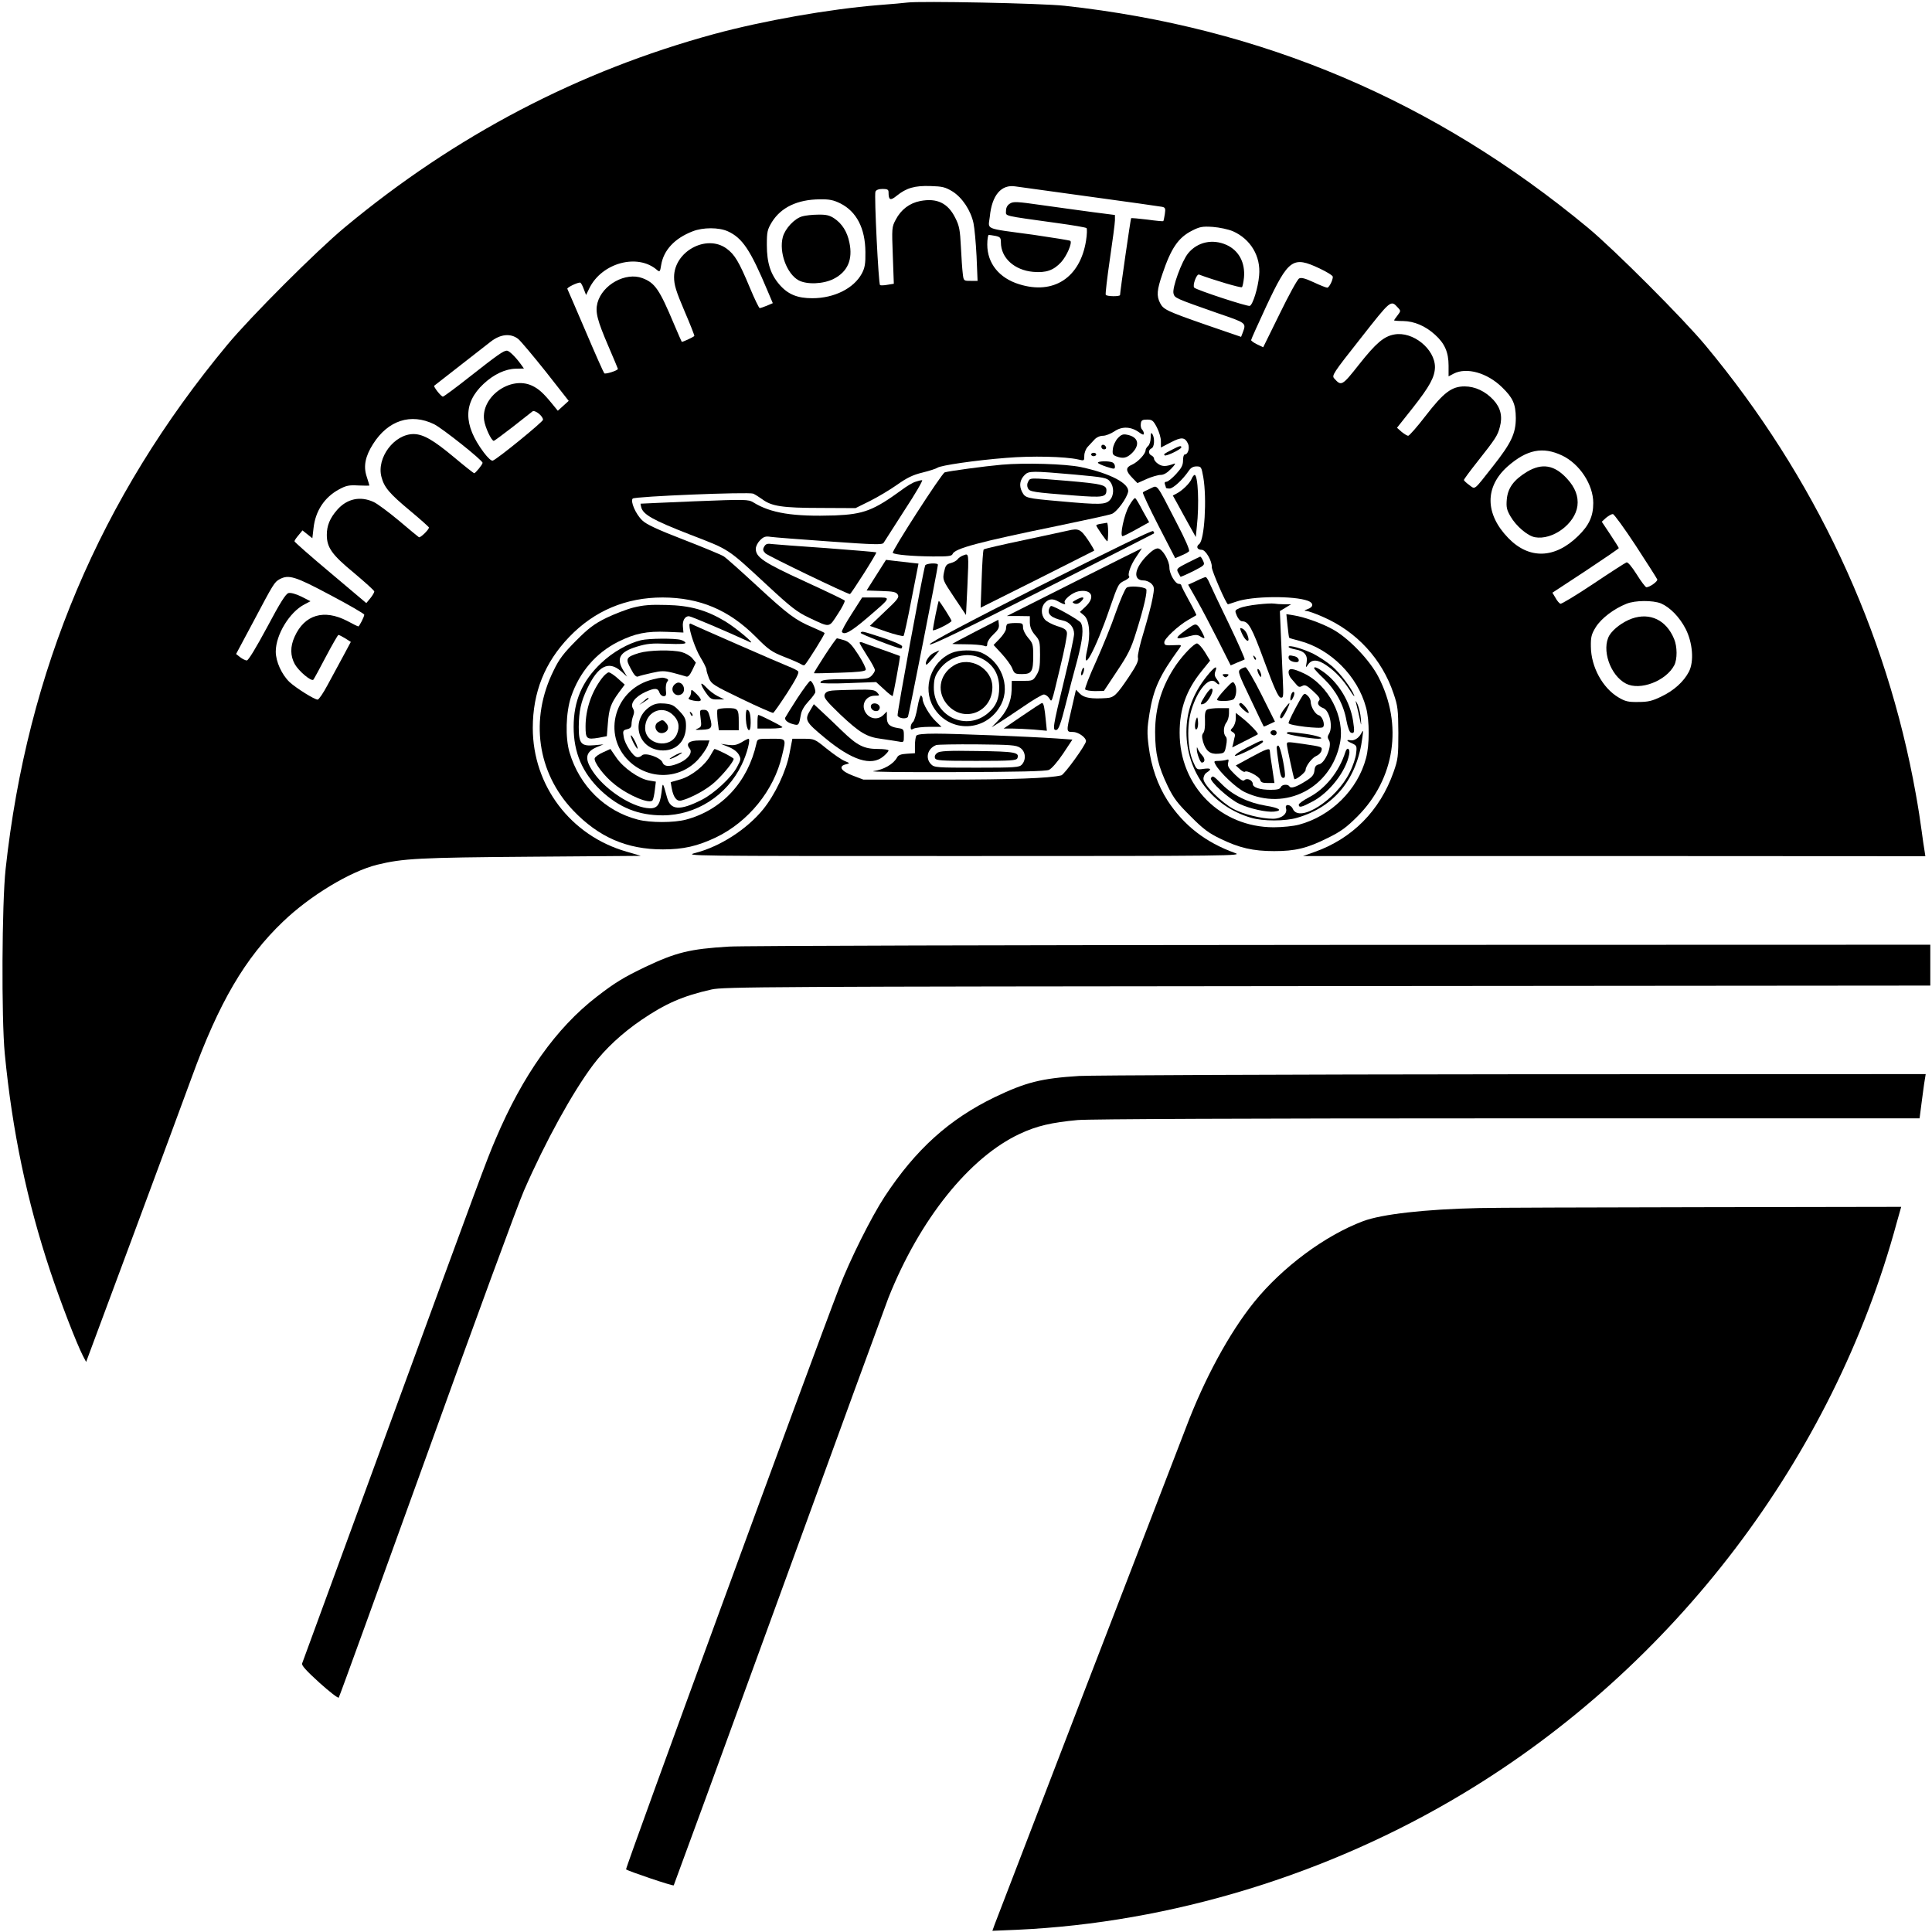 <?xml version="1.0" encoding="UTF-8"?>
<svg data-bbox="1.461 1.163 1132.539 1133.137" viewBox="0 0 1135 1135" height="1513.333" width="1513.333" xmlns="http://www.w3.org/2000/svg" data-type="shape">
    <g>
        <path d="M533 1.5c-1.4.2-9 .9-17 1.5-29.1 2.4-67.3 9.1-96.5 17-79.6 21.7-151.8 59.4-217 113.6-16.7 13.9-55 52.2-68.9 68.9C58.9 292.4 16 393.8 3.3 510.5 1.1 530.8.8 598.2 2.8 619c4.4 45.4 13 86.5 26.7 127.7 6.1 18.3 15.3 42.1 19.2 49.8l1.9 3.6 28.2-75.8c15.5-41.7 30.7-82.8 33.8-91.3 16-44 31.4-70.3 53.6-91.5 15.9-15.3 39.6-29.6 55.4-33.5 15.1-3.7 24.6-4.2 90.4-4.7l64.5-.5-8.5-2.5c-32.8-9.4-55-38.8-55-72.6 0-21 7-38.5 21.4-53.5 14.8-15.4 33.3-23.2 54.9-23.2 21.9.1 38.9 7.3 54.7 23.1 7.6 7.7 9.4 8.9 17 11.9 4.7 1.8 9.1 3.8 9.8 4.3.7.5 1.6.7 2 .3 1.7-1.8 12-18.2 11.6-18.7-.1-.3-3.4-1.8-7.1-3.4-10-4.2-14.3-7.4-32.8-24.5-9.2-8.5-17.9-16.3-19.4-17.2-1.4-.9-12-5.3-23.6-9.8-15.3-5.9-21.9-9-24.2-11.3-3.9-3.7-7.1-11.3-5.6-12.8 1.3-1.3 67.9-4 70.8-2.9 1.1.5 3.5 2 5.3 3.3 5.5 4.1 11.8 5.1 34.3 5.1l20.5.1 8.5-4.2c4.6-2.3 11.8-6.6 15.9-9.5 5.8-4.1 9.2-5.8 15-7.2 4.1-1 8-2.3 8.7-2.8 1.8-1.4 22.4-4.4 40.3-5.8 15.3-1.3 34.7-.8 42.3.9 3.7.9 3.7.9 3.7-2.2 0-1.7.9-4 2-5.2 1-1.1 2.8-3 4-4.3 1.2-1.3 3.2-2.2 5-2.2 1.6 0 4.6-1.2 6.7-2.6 4.5-3.1 9.8-2.8 14.5.6 1.9 1.4 2.8 1.7 2.8.7 0-.7-.5-1.8-1.1-2.4-.6-.6-.9-2.1-.7-3.4.2-2 .9-2.4 3.7-2.4 2.9 0 3.6.5 5.7 4.5 1.3 2.5 2.4 6.1 2.4 8.2v3.7l5.8-3c6.3-3.3 8.3-3.1 10.1.7 1.2 2.6 0 6.4-1.9 6.4-.6 0-1 1.6-1 3.5 0 2.8-.9 4.5-4.1 8-2.3 2.5-4.8 4.5-5.6 4.5-1 0-1.3.6-.9 1.6.3.9.6 1.8.6 2 0 .2 1 .4 2.1.4 2.1 0 7.7-5.2 11.2-10.3 1.2-1.9 2.7-2.7 4.6-2.7 2.8 0 2.9.3 4 6.3 2.2 12.7.7 37.1-2.4 39.3-2 1.5-1.2 3.4 1.5 3.4 2.3 0 6.1 6.6 5.9 10.2-.1 2 8.5 21.8 9.5 21.8.2 0 2.3-.7 4.7-1.5 9.5-3.4 34.2-3.6 42.4-.5 3.3 1.3 3.2 3.6-.2 4.8-2.2.8-2.4 1.1-.8 1.1 1.1.1 5.5 1.6 9.7 3.5 19.8 8.6 34.7 24.8 41.5 45.1 2.5 7.3 2.7 9.4 2.8 23 0 13.9-.2 15.6-2.8 23-8 22.8-24.4 39.3-46.7 47.1l-6.5 2.3h182.8l182.8.1-.5-3.3c-.3-1.7-1.1-7-1.7-11.7-.6-4.7-2.1-14.4-3.4-21.5-17.2-96.4-59.4-186.4-123.5-263.5-13-15.7-53.8-56.5-69-69.1C842.8 59.1 741.4 16.1 625.5 3.4 611.8 1.9 540.6.5 533 1.5zm26.6 111c5.7 3.6 10.7 11.1 12.3 18.6.6 2.8 1.4 11.5 1.8 19.4l.6 14.5h-4.1c-4.1 0-4.1 0-4.6-4.3-.3-2.3-.8-9.4-1.1-15.7-.5-9.9-.9-12.3-3.3-17-4.3-8.7-10.8-11.8-20.6-9.9-6.2 1.2-11.3 5-14.4 11-2.3 4.3-2.3 4.9-1.7 21l.6 16.6-3.7.6c-2 .4-4 .4-4.4.2-.9-.6-3.5-52.9-2.7-54.9.4-1 1.9-1.6 4.2-1.6 2.8 0 3.5.4 3.5 1.9 0 4.7 1 5.2 4.8 2.1 5.7-4.6 10.6-6 19.8-5.7 7 .2 8.7.6 13 3.2zm80.4 3c22.3 3 41.5 5.8 42.7 6 1.9.4 2.1 1 1.6 4.3-.3 2-.7 3.9-.9 4.1-.2.2-4.4-.2-9.4-.9-5-.6-9.3-1-9.5-.8-.3.3-6.5 43.2-6.5 45.1 0 1-7.8.9-8.4-.1-.3-.4.8-9.8 2.4-20.8 1.6-10.9 3-21.3 3-23v-3.1l-13.2-1.7c-7.3-1-20.7-2.8-29.8-4.1-14.7-2.1-16.7-2.2-18.7-.9-1.5.9-2.3 2.4-2.3 4.3 0 3.2-2.6 2.6 30.5 7.2 8.8 1.2 16.4 2.5 16.8 2.9.4.4.3 3.8-.3 7.5-3.5 21.6-19 31.8-39.2 25.5-11.8-3.6-18.8-12.3-18.8-23.3 0-3.1.4-5.7.9-5.7s2.3.3 4 .6c2.7.6 3.1 1.1 3.1 3.8 0 9.1 7.9 16.3 18.9 17.3 7.6.7 12.1-.9 16.5-5.7 3.3-3.6 6.6-11.3 5.4-12.5-.3-.3-10.2-1.9-21.9-3.6-29.4-4-26.3-2.7-25.4-10.7 1.2-12.5 6.7-19 15-17.7 1.7.2 21.2 2.9 43.5 6zm-146.3 4c9.5 4.8 14.6 14.6 14.7 28.5.1 6.9-.3 9.3-2.1 12.7-4.7 8.7-16.2 14.5-29.1 14.5-8.7 0-14.2-2.2-19.2-7.9-5.3-6.1-7.5-12.8-7.5-23.4 0-7.8.3-9 3-13.5 5.4-8.6 15-13.2 28.1-13.3 5.6-.1 8 .4 12.1 2.4zm230.5 16.3c10.5 4.6 16.6 14.8 15.5 26.1-.6 7.1-3.7 17.2-5.5 17.8-1.3.5-30.9-9.2-32.6-10.7-1.2-1.1 1.3-8.2 2.8-7.7 8.5 3.2 24.7 8 25.2 7.4.4-.3.9-2.9 1.2-5.6.8-8.8-3-15.9-10.2-19.2-8.2-3.7-17.1-1.8-22.6 4.9-3.7 4.5-9.5 20.3-8.6 23.6.7 2.7.9 2.8 25.7 11.5 17.5 6 17.1 5.7 14.9 11.7l-.9 2.3L709 191c-23.5-8.2-25.5-9.1-27.5-13-2.1-4.2-1.9-7.5 1.4-17.1 5.1-15.1 9.3-21.3 17.4-25.4 4.5-2.3 6.1-2.6 12.2-2.2 3.9.3 9 1.4 11.7 2.5zm-296.6.1c8.5 3.9 13.2 10.8 23.3 34.9l3.1 7.3-3.5 1.5c-1.9.8-3.8 1.4-4.2 1.4-.4 0-3-5.3-5.7-11.8-6.5-15.6-9-19.7-13.8-23.2-11.9-8.6-30.8 1.8-30.8 16.8 0 4.5 1.1 8.2 6.1 19.9 3.4 7.9 6 14.5 5.8 14.7-1 .9-7.1 3.7-7.4 3.4-.1-.2-2.2-4.8-4.5-10.3-8.6-20.5-11.2-24.3-18.6-27.1-9.8-3.7-23.5 3.8-26.4 14.5-1.4 5.4-.2 10.1 6.5 25.7 3 7 5.5 12.9 5.5 13.1 0 1-7.4 3.3-8 2.6-.4-.4-5.4-11.6-11-24.8-5.6-13.2-10.5-24.3-10.7-24.8-.4-.7 5.6-3.7 7.5-3.7.4 0 1.4 1.7 2.1 3.7l1.4 3.6 1.9-3.9c7.3-15 28.5-20.8 39.9-10.7 1.5 1.2 1.7.9 2.3-2.9 1.4-8.8 7.9-15.8 18.5-19.9 6.1-2.4 15.4-2.4 20.7 0zm347.6 21.8c4.3 2 7.8 4.2 7.8 4.9 0 2.1-2.2 6.4-3.3 6.4-.6 0-4.2-1.4-8-3.2-5-2.3-7.3-2.9-8.5-2.2-1 .5-6.1 9.8-11.4 20.7l-9.7 19.7-3.6-1.7c-1.9-.9-3.5-2.1-3.5-2.5 0-.5 4.1-9.5 9-20.1 13-27.6 15.5-29.4 31.2-22zm46.1 23.1c1.7 1.8 1.6 2-.3 4.5-1.1 1.4-2 2.7-2 2.9 0 .2 2.4.4 5.3.4 6.5.1 13.1 2.9 18.7 8 5.7 5.1 8 10.3 8 18.2v6.3l3-1.6c7.6-3.9 19.7-.5 28.4 8 6.4 6.2 8 9.8 8.1 18 0 9.1-2.6 14.7-13.5 28.5-11.5 14.6-10.2 13.6-13.9 10.9-1.7-1.2-3.1-2.6-3.1-2.9 0-.4 3.5-5.2 7.8-10.6 10.9-13.8 12-15.5 13.3-20.5 1.7-6.2.5-11.3-3.7-15.9-4.7-5.1-10.8-8-17-8-7.6 0-12.3 3.6-22.9 17.3-4.9 6.4-9.5 11.6-10.2 11.7-.7 0-2.4-1.1-3.9-2.3l-2.7-2.4 9.2-11.6c10-12.7 13-18.2 13.1-24 0-10.7-13-21.2-23.9-19.2-6.1 1.1-10.7 5-20.6 17.5-10.1 12.8-10.5 13-14.7 8.3-1.5-1.7-.7-3 15.5-23.5 18-22.9 17.7-22.7 22-18zm-516.9 18.3c1.4 1.1 8.7 9.8 16.2 19.2l13.5 17.2-3.2 2.9-3.2 2.9-3.6-4.4c-5-6.1-7.7-8.5-11.5-10.3-12.7-6-30.1 6.5-28.2 20.2.6 4.3 4.3 12.2 5.7 12.2.3 0 5.3-3.7 11-8.1 5.7-4.5 11-8.6 11.7-9.2 1.4-1.1 6.2 2.7 6.2 4.9 0 1.2-26.7 23-29.5 24-.8.3-2.9-1.6-5.3-4.8-12.1-16.2-12.1-29.1-.1-40.3 6-5.6 12.8-8.8 19-8.9l4.7-.1-1.8-2.5c-3.1-4.3-6.9-8-8.2-8-2 0-5.4 2.4-21.7 15.2-8.2 6.5-15.4 11.8-15.9 11.8-1.1 0-5.7-5.9-5.1-6.4 7-5.5 29.7-23.2 33.2-25.9 5.8-4.5 11.7-5 16.1-1.6zM255 249.2c5 2.5 28.5 21.2 28.5 22.7 0 1-4.2 6.1-4.9 6.1-.4 0-5.8-4.3-12-9.5-12-10-17.9-13.4-23.5-13.5-11.5-.1-22 14-19 25.2 1.6 6.1 4.6 9.7 17 20 6 5 10.9 9.4 10.9 9.7-.1 1.4-5.1 6.2-5.9 5.7-.5-.3-5.8-4.7-11.7-9.7-6-5-12.7-10-14.9-11-7.8-3.6-15.6-2-21.4 4.6-4.3 4.9-6.1 9.3-6.1 14.7 0 7.5 3 11.7 16 22.4 6.5 5.5 11.9 10.3 11.9 10.9 0 .5-1 2.3-2.3 3.9l-2.4 2.9-21.1-17.8c-11.6-9.7-21.1-18.1-21.1-18.5 0-.5 1.1-2.1 2.4-3.6l2.3-2.8 2.9 2.3 2.9 2.3.7-6c1.1-10 6.4-18 14.8-22.6 4.4-2.4 6-2.7 11.5-2.4 3.6.1 6.5.2 6.5 0s-.7-2.5-1.6-5.3c-2-6-.8-11.9 3.8-19.1 8.8-13.9 22.2-18.2 35.8-11.6zm662.7 18.4c10.3 4.9 18.3 17.1 18.3 27.9 0 7.8-2.5 13.2-8.9 19.4-13.7 13.4-28.8 13.8-41 1.2-13.8-14.2-13.9-30.1-.4-42.1 11.3-9.9 20.6-11.8 32-6.4zm43.3 53c6.7 10.3 12.4 19.2 12.6 19.8.4 1.1-4.4 4.6-6.4 4.6-.5 0-3.1-3.4-5.7-7.6-3-4.7-5.2-7.3-6-7-.8.3-9.5 5.9-19.5 12.6-10 6.7-18.7 11.9-19.3 11.7-.7-.3-2-1.8-2.9-3.5l-1.8-3 19.5-12.8c10.7-7.1 19.5-13.1 19.5-13.4 0-.3-2.3-3.9-5-8l-5-7.5 2.5-2.3c1.5-1.2 3.2-2.2 4-2.2.7 0 6.8 8.4 13.5 18.6zm-766.9 29c11 5.8 19.9 11 19.9 11.5 0 1.2-2.9 6.9-3.5 6.9-.3 0-3.2-1.4-6.5-3.2-13.7-7.1-25.1-3.7-30.9 9.2-2.7 5.9-2.6 11.3.1 16.2 2.4 4.2 9.7 10.3 10.9 9.1.4-.5 3.7-6.5 7.4-13.6 3.7-7 7-12.7 7.3-12.7.4 0 2.2.9 4 2l3.3 2.1-4.5 8.4c-2.5 4.7-6.7 12.3-9.2 17-2.5 4.7-5.1 8.5-5.8 8.5-1.9 0-12.7-6.8-16.5-10.3-4.6-4.4-8.1-12.1-8.1-17.9 0-9.9 8.1-23.2 16.8-27.7l3.6-1.9-5.3-2.7c-3.3-1.6-6.2-2.4-7.6-2.1-1.6.4-4.8 5.4-12.6 20.1-6.5 12.1-11 19.5-11.9 19.5-.8 0-2.6-.9-3.9-1.9l-2.4-1.9 10.3-19.3c11.7-22.1 12.2-22.9 15.2-24.6 5.4-2.9 9.1-1.8 29.9 9.3zm781.7 4.9c5.3 2.3 10.9 8 14.5 15 4.1 8.1 5 19.1 1.9 25.1-3 5.8-8.8 11.1-16.2 14.6-5.3 2.6-7.8 3.2-13.5 3.2-5.9.1-7.7-.3-11.7-2.7-9.3-5.5-16.1-17.9-16.2-29.8-.1-5.6.3-7.3 2.9-11.5 3.2-5.1 10.5-10.7 18-13.7 5.2-2.1 15.5-2.1 20.3-.2z"/>
        <path d="M471.3 127.1c-4.6 1.3-10 7.1-11.4 12.1-2.4 8.9 2.3 21.7 9.3 25.5 4.9 2.6 14.6 2.2 20.6-.9 8.2-4.2 11.3-11.4 9.2-21.3-1.3-6.4-4.3-11.1-8.9-14.2-2.7-1.8-4.7-2.3-9.5-2.2-3.4 0-7.6.5-9.3 1z"/>
        <path d="M897 277.2c-7.8 4.8-11.2 9.5-11.8 16.2-.4 4.6 0 6.2 2.2 10 3.3 5.7 10 11.4 14.3 12.2 10.3 1.9 23.6-7.8 25-18.4.7-5.5-1.3-10.8-6.1-16-7.4-8.1-14.7-9.3-23.6-4z"/>
        <path d="M958.7 363.4c-5.5 2-10.9 6.1-13.2 9.8-4.8 8.2.4 23.6 9.7 28.4 8.3 4.3 23.5-1.5 28.4-10.8 1.8-3.5 1.8-10.9-.1-15.4-4.6-11.2-14.2-15.7-24.8-12z"/>
        <path d="M676 257.1c0 2-.7 4.2-1.5 4.9-.8.7-1.5 1.8-1.5 2.5 0 2.2-4.7 7.1-8 8.5-3.8 1.6-3.8 3.6.1 7.6l3.1 3.2 5.4-2.4c3-1.3 6.7-2.4 8.2-2.4 1.9 0 3.9-1.2 6.3-3.7s2.8-3.4 1.4-2.8c-4.3 1.6-6.6 1.7-9 .1-1.4-.9-2.5-2.3-2.5-3 0-.8-.7-1.6-1.5-2-.8-.3-1.5-1.2-1.5-2.1 0-.9.7-1.8 1.5-2.1 1.7-.7 2-6 .5-8.4-.7-1.1-1-.6-1 2.1z"/>
        <path d="M656.7 257.4c-1.4 1.5-2.7 4.3-2.9 6.2-.4 3.1-.1 3.7 2 4.5 4 1.5 6.2 1 9.3-2 4.8-4.9 3.6-9.4-2.9-10.7-2.5-.5-3.5-.1-5.5 2z"/>
        <path d="M647 262.4c0 .9.7 1.6 1.6 1.6.9 0 1.4-.5 1.2-1.2-.6-1.8-2.8-2.1-2.8-.4z"/>
        <path d="M688.5 264.2c-4.7 2.4-5 2.6-4.3 3.3.7.8 9.8-3.6 9.8-4.7 0-1.2-1.1-.9-5.5 1.4z"/>
        <path d="M641 267c0 .5.7 1 1.5 1s1.5-.5 1.5-1c0-.6-.7-1-1.5-1s-1.5.4-1.5 1z"/>
        <path d="M645 271.8c0 .5 2.3 1.5 5 2.4 4.7 1.5 5 1.5 5-.2 0-1-.7-2.1-1.6-2.4-2.3-.9-8.4-.7-8.4.2z"/>
        <path d="M588.5 273c-10.1.9-30.8 3.7-33.5 4.5-1.8.6-31.4 46.5-30.5 47.3 1 1.1 11.8 2 23.3 2.1 9 .1 11.4-.2 11.8-1.4 1.3-3.3 15.1-7 61.9-16.6 16-3.3 30.2-6.4 31.7-7 2.9-1.2 8.5-8.7 9.5-12.8 1.2-4.9-10.3-11-27.7-14.7-9.1-1.9-32.9-2.6-46.5-1.4zm42.9 5.8c17.4 1.6 19 1.9 20.7 4.1 2.5 3.1 2.4 8.2-.1 10.9-2.5 2.7-5.9 2.8-29 .7-20.5-1.8-20.6-1.9-22.6-5.6-1.8-3.6-1.3-7 1.6-9.9 2.4-2.4 4.3-2.4 29.4-.2z"/>
        <path d="M604 283c-.7 1.3-.7 2.6-.1 3.9 1.1 2 2.8 2.3 27.3 4.2 16.8 1.3 18.8 1 18.8-3.2 0-3-3.1-3.7-22.8-5.4-22.9-1.9-21.9-1.9-23.2.5z"/>
        <path d="M700.1 281.2c-1 2.6-5.5 7-8.8 8.7l-2.3 1.2 2.9 5.2c1.5 2.9 4.6 8.3 6.7 12.2l3.9 7 .6-6c1.5-13.2.7-30.5-1.3-30.5-.4 0-1.2 1-1.7 2.2z"/>
        <path d="M537.9 283c-1.5.4-5.1 2.5-8 4.7-16.7 12.2-22.5 14.4-39.4 15.1-24.5.8-37.7-1.3-48-7.7-2.9-1.7-4.3-1.8-34.5-.6-17.3.7-31.6 1.4-31.7 1.4 0 .1.1 1 .4 2.1 1.1 4.3 7 7.6 28.3 15.9 24.1 9.3 21.9 7.9 45.8 30 13.9 12.9 17.5 15.7 24.5 19 12.6 5.9 11.5 6.1 16.9-2.2 2.6-3.9 4.4-7.5 4-7.9-.5-.5-11.1-5.6-23.8-11.4-23.7-10.9-28.4-14-28.4-19 0-1.4 1.1-3.6 2.5-5 2.1-2.1 3.2-2.5 6.3-2 2 .3 17.6 1.5 34.6 2.7 26.3 1.9 31 2 31.7.8.5-.8 6-9.4 12.3-19.2 6.4-9.7 11-17.7 10.3-17.6-.7 0-2.4.4-3.8.9z"/>
        <path d="M675.8 287c-2.1.9-4.1 1.9-4.4 2.3-.3.3 3.8 9.1 9.2 19.6l9.8 19 3.5-1.5c2-.8 4-1.9 4.6-2.5.6-.6-2-6.7-7.5-17.2-12.1-23.5-10.8-21.7-15.2-19.7z"/>
        <path d="M663.3 297.2c-2.9 5-5.6 17.8-3.8 17.8.4 0 4.1-1.8 8.2-4.1l7.4-4.1-3.7-6.6c-1.9-3.7-3.9-7.1-4.4-7.5-.4-.5-2.1 1.6-3.7 4.5z"/>
        <path d="M646.8 307.7c-1.6.2-2.8.7-2.8.9 0 .8 6 9.4 6.5 9.4.3 0 .5-2.5.5-5.5s-.3-5.4-.7-5.4c-.5.1-2 .4-3.5.6z"/>
        <path d="M627.5 311.7c-1.1.3-12.6 2.7-25.5 5.5-12.9 2.7-23.8 5.2-24.1 5.6-.4.4-.9 8.2-1.2 17.4l-.6 16.8 33.2-16.6c18.3-9.2 33.4-16.8 33.5-16.9.2-.2-1.5-3.1-3.7-6.4-4.3-6.3-5.5-6.8-11.6-5.4z"/>
        <path d="M611.5 343.9c-43.9 22.2-65.1 33.5-65.3 34.6-.3 1.3 19.2-8.1 65.5-31.5 36.2-18.3 66-33.4 66.2-33.6.3-.3 0-.9-.5-1.4-.6-.6-25.4 11.5-65.9 31.9z"/>
        <path d="M448.9 321.2c-.9 1.6-.7 2.4.8 3.9s48 23.9 49.6 23.9c.7 0 16-24.1 15.5-24.5-.2-.2-13.4-1.3-29.3-2.5-16-1.1-30.5-2.2-32.2-2.4-2.6-.4-3.5 0-4.4 1.6z"/>
        <path d="m631 342-39.5 19.9h6.8l6.7.1v3.7c.1 2.7.9 4.8 3 7.3 2.8 3.2 3 4 3 11.8 0 6.8-.4 9.1-2.1 11.8-2 3.3-2.3 3.4-8.3 3.4h-6.2l-.1 5.5c-.2 6.7-2.9 12.7-8.1 18l-3.7 3.8 4.5-2.8c2.5-1.5 9-5.9 14.5-9.6 5.5-3.8 10.8-6.9 11.7-6.9.9 0 2.3.9 3.1 2.1 1.8 2.5 1.1 4.5 6.7-18.8 2.3-9.4 4-18.2 3.8-19.5-.2-1.8-1.4-2.7-5.8-4-3-1-6.3-2.7-7.2-3.9-2.4-2.8-2.3-7.4.2-9.9 2.3-2.3 4.5-2.5 8-.5 3 1.7 4.4 1.9 3.5.5-.9-1.5 4.4-5.9 8-6.6 7.9-1.5 10.2 3.4 4.2 9l-3.3 3.1 2.5 2.1c3.1 2.7 3.9 11.2 1.8 20.1-3.6 15.7 4.9.1 13.2-24.2 5.1-14.7 5.1-14.6 9-16.5 1.7-.9 2.9-1.9 2.5-2.2-1.2-1.2.8-6.9 4.2-11.8 1.9-2.8 3.3-5 3.2-4.9-.2 0-18.1 9-39.8 19.9z"/>
        <path d="M674 326.2c-7.7 7.7-8.7 14.8-2.1 14.8 1.5 0 3.6.9 4.6 2 1.7 1.8 1.7 2.6.6 8.5-.6 3.6-3 12.4-5.1 19.5-2.4 7.7-3.8 14-3.5 15.3.5 1.8-.8 4.6-5.3 11.3-7.3 10.8-8.7 12.2-13.2 12.5-8.7.6-13.1-.1-15.5-2.5l-2.4-2.4-2.5 10.9c-3.3 14-3.3 13.9.7 13.9 3.1 0 7.7 3.2 7.7 5.4 0 2.1-12.7 19.6-14.5 20.1-7 1.7-28.6 2.5-69.5 2.5h-46.8l-6.3-2.4c-6.9-2.6-8.6-5.5-3.9-6.6 2.4-.6 2.4-.6-.9-2-1.8-.7-6.5-4-10.5-7.2-7-5.7-7.2-5.8-13.6-5.8h-6.5l-1.7 8.7c-2 10.5-8.4 24-15.5 32.8-9.5 11.6-25 21.7-39.5 25.5-7.3 1.9-6.4 1.9 157.2 1.9 159 0 164.3-.1 159.5-1.8-17.2-6.2-30-16.1-39.6-30.8-5.7-8.9-9.6-19.8-11.1-31.9-1-7.7-.9-10.7.5-19.3 2.4-14.6 5.9-22.2 17.6-38.3 1.4-1.9 1.3-2-2.5-1.8-5.9.3-6.4.1-6.4-1.7 0-2.1 8.1-9.7 14-13.1 2.5-1.4 4.7-2.7 4.8-2.8.2-.1-1.7-3.9-4.2-8.4s-4.6-8.6-4.6-9.1-.7-.9-1.5-.9c-2.1 0-5.5-5.9-5.5-9.5 0-4.1-4-10.9-6.6-11.3-1.4-.2-3.6 1.2-6.4 4z"/>
        <path d="M566.1 326.2c-1.3.4-2.9 1.5-3.5 2.3-.6.9-2.5 1.9-4.1 2.3-2.6.7-3.1 1.5-3.9 5.3-.9 4.5-.8 4.7 6 14.9l6.9 10.3.8-16.4c.9-20.1.9-19.9-2.2-18.7z"/>
        <path d="M697.7 330.6c-6.3 3.2-6.7 3.6-5.6 5.7.7 1.2 1.3 2.3 1.4 2.5.2.2 3.5-1.3 7.4-3.2 6.8-3.5 7-3.7 5.9-6.1-.6-1.4-1.4-2.5-1.7-2.5-.3.1-3.6 1.7-7.4 3.6z"/>
        <path d="m514.8 337.9-5.7 9 8.6.3c7.1.2 8.8.6 9.7 2.1 1 1.6-.1 3-7.7 10.1l-8.7 8.3 9.5 3.3c5.3 1.8 9.9 2.9 10.3 2.6.4-.4 2.5-10.1 4.7-21.6l4.1-20.9-4.5-.5c-2.5-.3-6.8-.8-9.6-1.1l-5-.6-5.7 9z"/>
        <path d="M543.5 332.2c-1.6 5.3-16.6 87-16.2 88.2.7 1.7 5.2 2.2 6.1.7.5-.8 17.6-87.6 17.6-89.3 0-1.3-7-.9-7.5.4z"/>
        <path d="m702.8 341.3-4.8 2.2 5.1 9c2.8 4.9 8.4 15.6 12.5 23.7l7.4 14.7 3.7-1.6c2.1-.8 4.1-1.7 4.5-1.9.3-.2-3.8-9.6-9.2-20.8-5.4-11.1-10.5-21.9-11.4-24-.8-2-1.9-3.6-2.3-3.6-.4 0-2.9 1-5.5 2.3z"/>
        <path d="M661.8 345.3c-.9.7-3.7 7.2-6.3 14.5-2.5 7.4-7.8 20.3-11.6 28.8-3.9 8.5-6.7 15.8-6.4 16.4.3.5 3 1 5.8 1l5.2-.1 7.7-11.6c6.5-9.7 8.3-13.3 11.2-22.7 4.6-14.5 6.9-24.7 5.9-25.6-1.6-1.4-10-2-11.5-.7z"/>
        <path d="M500.3 360.7c-3.4 5.3-6 10-5.7 10.5 1.3 2.1 5.1.1 14.6-8 14.9-12.8 14.6-12.2 5.2-12.2h-7.9l-6.2 9.7z"/>
        <path d="M632 352.5c-2.3 1.2-2.3 1.4-.7 2.1 1.3.4 2.6 0 4-1.5 2.5-2.5.7-2.9-3.3-.6z"/>
        <path d="M549.6 361.2c-.9 4.6-1.6 8.6-1.6 9 0 .4 2.5-.4 5.5-1.9s5.5-3.1 5.5-3.5c0-.8-7-11.8-7.5-11.8-.1 0-1 3.7-1.9 8.2z"/>
        <path d="M738.9 355.1c-4.2.4-9 1.4-10.6 2.1-2.9 1.3-3 1.4-1.7 4.5.8 1.9 2.1 3.3 3.2 3.3 3.7.1 5.6 3.5 13 23.6 5.7 15.6 8.2 21 9.5 21.2 1.7.3 1.8-.4 1.3-11-.3-6.2-.8-17.7-1.1-25.5l-.6-14.3 3.3-2 3.3-2h-4c-2.2 0-4.9-.2-6-.4-1.1-.2-5.4 0-9.6.5z"/>
        <path d="M372.2 356.9c-4 1-11.2 3.8-16 6.1-7.1 3.5-10.4 6-17.8 13.4-7.3 7.4-9.9 10.7-13.2 17.6-14.1 28.5-9.6 59.9 11.5 82.1 15 15.7 31.5 22.9 52.7 22.9 12.1 0 20.3-1.9 31.1-7 19.2-9.2 34.2-27.7 38.9-48 2.5-10.5 2.8-10-6.4-10-7.9 0-8 0-8.6 2.7-5 22.6-20.3 39.2-41.4 44.8-7.1 1.9-21 1.9-28.3 0-19.3-5-34.2-19.7-40.1-39.4-2.6-8.7-2.2-23.6.9-32.8 4.9-14.4 14.5-25.7 27.7-32.3 9.8-4.9 16.8-6.3 28.8-5.8l9.5.4-.3-3.3c-.4-3.6 1.1-6.3 3.5-6.3 1.2 0 22.4 9 35.8 15.2 4 1.8-8.2-8.4-14.5-12.2-11-6.6-20.6-9.3-34.5-9.6-9.2-.3-13.7.1-19.3 1.5z"/>
        <path d="M616.4 357.5c-1.3 3.3 1.2 5.5 7.9 7 4 .8 6.7 4 6.7 7.9 0 1.8-2.7 14.4-6 27.9-6.5 26.9-6.9 29-4.3 28.5 1.2-.2 2.6-4 5.3-14.8 2-8 5.1-19.8 6.9-26.3 3.2-12.3 3.8-18.5 2.1-21.8-.9-1.6-15.6-9.9-17.5-9.9-.3 0-.8.7-1.1 1.5z"/>
        <path d="M756.4 367.6c.4 3.8.8 7 1 7.1.2.2 2.9 1 6.1 1.8 18.2 4.8 34.1 20.7 39 39.1 2.1 7.6 2.1 22.2 0 29.8-4.9 18.6-20.6 34.1-39.5 39.1-3 .8-9.6 1.5-14.7 1.5-31.2 0-55.3-24.1-55.3-55.5 0-14 3.9-25.1 12.9-36.2l5-6.2-3.1-5.1c-1.7-2.7-3.8-5-4.6-5-1.7 0-8 6.5-12.2 12.5-8.3 12.1-12.4 25-12.4 39.5 0 12.6 1.8 20.2 7.5 32 3.4 7 5.8 10.1 13.4 17.6 7.4 7.5 10.7 9.9 17.6 13.2 10.9 5.3 19 7.2 31.4 7.2 12.4 0 19.2-1.6 31.5-7.7 7.7-3.8 10.9-6.1 17.5-12.7 22-22.1 26.8-53.9 12.3-81.9-4.9-9.6-16.8-22.1-26-27.5-6.3-3.7-17-7.6-23.7-8.7l-4.4-.7.7 6.8z"/>
        <path d="M573.1 371c-7.3 3.8-13.4 7-13.6 7.2-.2.2 3.3.3 7.8.3s9.2.4 10.5.8c1.8.7 2.2.5 2.2-1.2 0-1.1 1.6-3.6 3.6-5.4 2.7-2.5 3.5-3.9 3.2-5.9l-.3-2.7-13.4 6.9z"/>
        <path d="M405 367.2c0 3.9 3.5 14 6.5 19 1.9 3.1 3.5 6.3 3.5 7.1 0 .8.7 3.1 1.5 5.2 1.5 3.4 2.8 4.2 19.2 12.1 9.7 4.7 18 8.3 18.5 8.2.5-.2 4.2-5.5 8.3-11.8 5-7.8 7.1-11.8 6.4-12.6-.5-.6-3.1-1.9-5.7-2.9-4.6-1.8-55.9-24.2-57.4-25.1-.4-.3-.8.1-.8.8z"/>
        <path d="M591.7 366.7c-.4.3-.7 1.6-.7 2.7s-1.7 3.7-3.7 5.8l-3.6 3.7 4.7 5.1c2.6 2.8 5.4 6.6 6.2 8.5 1.3 3.3 1.7 3.5 5.9 3.5 5.6 0 6.5-1.5 6.5-10.9 0-6.4-.3-7.3-3-10.4-1.7-2-3-4.6-3-6.1 0-2.4-.3-2.6-4.3-2.6-2.4 0-4.7.3-5 .7z"/>
        <path d="M699.9 367.9c-1.4.9-4.1 2.8-6 4.3-3.9 3.2-2.7 3.5 4.6 1.6 3.6-1 5-1 6.5 0 2.9 1.8 3.2 1.5 1.6-1.6-3-5.7-3.8-6.2-6.7-4.3z"/>
        <path d="M730 373c2.3 4.5 4.6 4.6 2.9.2-1-2.6-2.6-4.2-4.2-4.2-.4 0 .2 1.8 1.3 4z"/>
        <path d="M505.6 371.8c-.4.6 21.8 9.2 23.8 9.2.3 0 .6-.6.6-1.3 0-.7-4.7-2.8-11.3-5-12.3-4-12.4-4.1-13.1-2.9z"/>
        <path d="M376.6 376.1c-7.5 1.8-16.7 7-23.5 13.5-11 10.4-16.1 22.1-16.1 37.4 0 15.2 5.1 27 16 37.4 10.7 10 21.9 14.6 36.3 14.6 19.6 0 37.8-11.7 46.4-29.7 3.2-6.5 5.4-15.3 4-15.3-.3 0-2.2.9-4.1 2.1-2.8 1.6-4.5 1.9-7.8 1.5l-4.3-.6 4.5 1.8c2.6 1 5.1 2.8 6 4.5 1.4 2.5 1.3 3-.9 7.1-3.2 6.2-13.5 15.7-20.7 19.4-13 6.6-18.5 6.2-20.5-1.2-2.6-9.5-2.6-9.5-3.3-2.9-1 7.8-2.9 9.8-8.7 9-9.6-1.3-23.4-10.3-30.5-19.9-6.2-8.5-5.9-12.8 1-15.8l4.1-1.7-5.3.5c-7.8.7-9.2-.9-9.2-10.7.1-9.3 1.2-14.7 5-22.6 6.3-13.3 12.5-16.5 19.7-10.3l3.7 3.3-2.2-3.6c-4.3-7.1-2.2-10.9 7.9-14 6-1.8 8.8-2.1 18-1.7 7.4.3 10.8.1 10.6-.6-.2-.6-1.4-1.3-2.8-1.7-3.5-1-18.7-.9-23.3.2z"/>
        <path d="M484.5 385.1c-3.6 5.6-6.5 10.2-6.3 10.4.2.1 7 0 15.1-.3 10.6-.3 15-.8 15.3-1.7.3-.7-1.6-4.6-4.3-8.8-3.9-6-5.5-7.7-8.4-8.6-2-.6-3.9-1.1-4.2-1.1-.4 0-3.6 4.6-7.2 10.1z"/>
        <path d="M505 377.6c0 .5 2.1 4 4.5 7.8 2.5 3.8 4.5 7.5 4.5 8.3 0 .7-.9 2.2-2 3.3-1.8 1.8-3.3 2-14.4 2-12.4 0-15.6.4-15.6 2.1 0 .4 7.4.6 16.4.2l16.3-.6 4.7 4.3c2.5 2.4 4.8 4.1 5 3.9.4-.5 4.6-23.2 4.3-23.5-.1-.1-4.7-1.7-10.2-3.7-5.5-1.9-10.8-3.8-11.7-4.2-1-.4-1.8-.3-1.8.1z"/>
        <path d="M757 380c0 .5 1.8 1.1 3.9 1.5 5.3.9 7.5 3.4 6.7 7.7-.6 3.3-.6 3.3 1 1 2.2-3 5.7-2.8 10.7.7 5.4 3.7 9.6 8.3 13.7 14.6 1.7 2.7 2.9 4.2 2.6 3.2-1.3-3.9-8-12.9-12.9-17.2-2.8-2.4-7.8-5.7-11.1-7.4-6.4-3.1-14.6-5.4-14.6-4.1z"/>
        <path d="M375.5 383.6c-7.8 2.4-8.2 3.3-4.9 9.3 2 3.9 3.2 5 4.3 4.5.9-.4 4.5-1.3 8.1-2.1 5.7-1.3 7.3-1.3 12.5 0 3.3.9 6.7 1.8 7.5 2.1 1.1.5 2.2-.6 3.7-3.7l2.1-4.4-2.1-2.6c-1.2-1.4-4-3-6.2-3.6-5.7-1.5-19.1-1.2-25 .5z"/>
        <path d="M548.3 383.7c-2.6 1.3-5.3 5.7-4.1 6.8.2.2 2-1.7 4.1-4.1 2.1-2.4 3.7-4.4 3.5-4.3-.2 0-1.7.7-3.5 1.6z"/>
        <path d="M559 383.6c-12.1 5.2-17.2 20.5-10.7 31.7 9.3 15.8 31.5 14.9 39.9-1.6 5.5-10.9-.2-25.4-11.9-30.4-4.3-1.7-12.9-1.6-17.3.3zm17.8 3.3c6.7 3.4 10.2 9.3 10.2 17.1 0 6.5-1.8 10.8-6.3 14.7-12.8 11.3-32.3 2.1-32.1-15 .1-4.7.6-6.6 3-10 5.8-8.2 16.7-11.2 25.2-6.8z"/>
        <path d="M560.4 390.9c-9 5.5-10.4 16.4-3.2 23.8 9.8 10.1 25.8 3.3 25.8-11 0-11.1-13.2-18.5-22.6-12.8z"/>
        <path d="M736.6 386.3c.3 1 .9 1.5 1.2 1.2.3-.3 0-1.1-.7-1.8-1-.9-1.1-.8-.5.6z"/>
        <path d="M757 386.4c0 1.4 2.1 2.6 4.6 2.6 2.3 0 1.6-2.7-.8-3.4-3.3-.8-3.8-.8-3.8.8z"/>
        <path d="M635.5 394c-.4 1.2-.5 2.4-.2 2.7.3.2.8-.5 1.2-1.7.4-1.2.5-2.4.2-2.7-.3-.2-.8.5-1.2 1.7z"/>
        <path d="M709 397.2c-8.2 10.3-12 20.7-12 32.8 0 23.6 15.1 43.7 37.9 50.4 7 2.1 20.2 2.1 27.2 0 21.9-6.4 35.3-23 38.3-47.4.6-4.4.5-4.4-.9-1.8-1.4 2.5-4.1 4.1-6.1 3.7-2.7-.5-2.4.4.5 1.6 3.2 1.5 3.3 1.7 2.8 6-.2 2.5-1.9 7.6-3.8 11.3-7.8 16-29.6 30-33.4 21.4-1.2-2.8-4.9-3.1-4-.3 1 3.2-2.7 6.1-7.7 6.1-6.8 0-17.4-2.7-23.1-5.7-7.2-3.9-17.7-14.3-17.7-17.7 0-1.5.8-3.1 2-3.8 3.1-2 2.4-2.7-2-2.1-4 .6-4 .5-6.1-4.3-3.3-7.4-3.8-21.1-1-30.2 3.7-12.2 10.6-20.1 14.4-16.3 2.2 2.2 2.8 1 .8-1.5-1.5-2-1.8-3.1-1.1-5 1.5-3.9-.5-2.8-5 2.8z"/>
        <path d="M728.6 393.3c-1.5 1.1-1.1 2.5 6 17.2 4.1 8.8 7.7 16.1 7.8 16.3.2.1 1.7-.5 3.4-1.4l3.2-1.5-8-16c-4.4-8.7-8.6-15.9-9.3-15.9-.7 0-2.1.6-3.1 1.3z"/>
        <path d="M772 392.6c0 .3 2.6 3.2 5.9 6.3 6.9 6.7 11.5 15.2 13.1 24.4.7 3.8 1.8 6.8 2.6 7.1 2.1.8 2.3-.4 1.3-6.9-1.8-11.3-8.4-22.2-17.3-28.7-3.8-2.7-5.6-3.4-5.6-2.2z"/>
        <path d="M739.2 395.5c.6 1.4 1.3 2.3 1.6 2.1.7-.7-.9-4.6-1.8-4.6-.5 0-.4 1.1.2 2.5z"/>
        <path d="M757 395c0 1.1.8 2.9 1.8 3.9.9 1.1 2.3 2.7 3 3.5 1 1.2 1.8 1.4 3.2.6 1.7-.9 2.7-.4 6.5 3.1 3.5 3.2 4.3 4.5 3.4 5.5-1.3 1.6-.4 3.3 2.5 4.4 3.7 1.4 5.8 11 3.4 15-1 1.6-1 2.4 0 4 1.9 3.1-2.3 13.2-5.8 14-1.9.4-2.6 1.3-2.8 3.7-.3 2.5-1.3 3.8-5 6.1-5.7 3.6-8.8 4.6-9.7 3.2-.9-1.5-4.5-1.2-5.1.5-.5 1.1-2.1 1.5-5.9 1.5-6.3 0-10.5-1.4-10.5-3.4 0-2.2-3.4-3.8-4.9-2.3-.8.8-2.2 0-5.6-3.3-3.7-3.6-4.5-5-4-6.9.5-1.9.3-2.2-1-1.7-.9.3-3 .6-4.6.6-2.8 0-2.9.2-1.8 2.2 2.5 4.6 12.3 13.9 17.3 16.2 23.9 11.3 50.5-2.4 55.8-28.8 3.1-15.4-6.8-34.3-21.4-41.1-6.5-3-8.8-3.2-8.8-.5z"/>
        <path d="M353.8 398.2c-6.3 8.2-9.8 18.5-9.8 28.6 0 7.3.6 7.8 7.8 6.6l4.7-.9.6-7.5c.7-8.8 1.7-11.6 6.4-18.1l3.5-4.7-4-3.6c-2.2-2-4.6-3.6-5.4-3.6-.7 0-2.5 1.5-3.8 3.2z"/>
        <path d="M718.8 397.2c.9.9 1.5.9 2.4 0 .9-.9.7-1.2-1.2-1.2s-2.1.3-1.2 1.2z"/>
        <path d="M383.7 399.1c-22.5 5.3-30.4 32.5-14.1 48.1 11.8 11.2 30 10.7 40.7-1.2 2.3-2.6 4.7-6.1 5.4-7.8l1.1-3.2H411c-6.1 0-8.3 1.7-5.9 4.7 1.9 2.2-.4 5.8-5.3 8.2-5.8 2.7-9.6 2.8-10.6 0-1.1-2.9-10.3-6.1-12.1-4.1-.7.7-2 1.2-2.9 1-2.4-.5-7.2-7.8-7.8-12-.6-3.4-.4-3.8 2-4.4 1.9-.4 2.6-1.3 2.6-2.9 0-1.3.4-3.5 1-5 .7-1.8.6-3.1-.2-4.4-1.7-2.8 1.3-6.8 7.4-9.6 5.5-2.5 7.4-2.4 8.3.6.4 1 1.4 1.9 2.4 1.9 1.4 0 1.6-.7 1.3-3.5-.2-1.9.1-4.1.7-4.9.9-1 .8-1.5-.5-2-1.9-.7-2.8-.7-7.7.5z"/>
        <path d="M468.4 410.2c-3.7 5.7-6.8 10.8-7.1 11.4-.5 1.4 1.5 3.1 4.9 3.9 3 .8 3.2.5 4.3-5.7.4-2.4 2-5.1 4.5-7.8 2.2-2.3 4-4.8 4-5.5 0-2.3-1.9-6.5-3-6.5-.5 0-3.9 4.6-7.6 10.2z"/>
        <path d="M719.7 404.9c-2.6 2.8-4.7 5.5-4.7 6.1 0 1.3 8.8 1 9.9-.4 1.5-1.9 1.8-6.3.6-8.5-1.1-2.1-1.3-2-5.8 2.8z"/>
        <path d="M396.2 402.2c-3 3 .3 7.7 4 5.7 3-1.6 1.6-6.9-1.7-6.9-.6 0-1.6.5-2.3 1.2z"/>
        <path d="M412 401.9c0 .7 1.2 3 2.8 5.2 2.4 3.4 3.2 3.9 6.7 3.8h4l-4-2c-2.2-1.1-5.2-3.5-6.7-5.2-1.6-1.7-2.8-2.5-2.8-1.8z"/>
        <path d="M708.1 408.5c-3.2 5.1-3.4 5.9-.8 4.9 2.4-.9 6-7.5 4.8-8.7-.6-.6-2 .7-4 3.8z"/>
        <path d="M406 406.6c0 1.1-.5 2.5-1.1 3.1-.9.9-.2 1.3 2.5 1.9 5.1.9 5.6-.1 1.8-3.9-2.8-2.8-3.2-2.9-3.2-1.1z"/>
        <path d="M488.8 405.7c-2.7.3-3.9 1-4.4 2.5-.5 1.7 1.2 3.8 9.2 11.5 11.6 10.9 15.6 13.3 24.4 14.4 3.6.5 8 1.2 9.8 1.5 3.2.6 3.2.6 3.2-3.4 0-3.8-.2-4-3.6-4.5-4.9-.8-6.4-2.3-6.4-6.3V418l-2 2c-2.9 2.9-7.4 2.6-10-.7-3.6-4.6-.8-10.6 5-10.6 2.9 0 2.9-.1 1.3-1.9-1.4-1.5-3.1-1.8-12.2-1.6-5.8.1-12.3.3-14.3.5z"/>
        <path d="M758.4 408.5c-.9 3.5 0 4.1 1.4 1 .7-1.4.8-2.7.2-3-.5-.3-1.2.6-1.6 2z"/>
        <path d="M763.7 411.2c-3.5 6.2-6.7 12.6-6.7 13.6 0 1.4 19 3.6 20.2 2.4 1.4-1.4-.3-6.4-2.4-7-2.1-.5-4.8-5-4.8-8 0-1-.8-2.7-1.9-3.6-1.8-1.6-2-1.5-4.4 2.6z"/>
        <path d="M539 415.5c-.7 4.1-1.9 8-2.6 8.6-.8.6-1.4 2-1.4 3.1 0 1.5.3 1.7 1.9.8 1.1-.5 5.2-1 9.1-1h7.1l-3.4-3.3c-3.5-3.3-7.7-10.4-7.7-13.1 0-.8-.4-1.7-.9-2-.4-.3-1.4 2.8-2.1 6.9z"/>
        <path d="m377.9 412.1-2.4 2 2.8-1.7c1.5-.9 2.7-1.8 2.7-2 0-.8-.8-.4-3.1 1.7z"/>
        <path d="M796.5 412.4c.7 2.5 2.3 9.5 2.9 12.6.3 1.4.3.2.1-2.6-.2-2.8-1.1-6.6-1.9-8.5-.9-1.9-1.4-2.6-1.1-1.5z"/>
        <path d="M382.2 414.9c-11.8 7.5-8.1 24.5 5.7 25.9 8.9.8 15.1-5 15.1-14.3 0-3.9-.5-5.2-3.8-8.7-3.3-3.5-4.5-4.1-8.8-4.5-3.7-.3-5.7.1-8.2 1.6zm12.6 4.6c3.8 3.2 4.8 7.2 2.9 11.7-3.9 9.2-18.8 6.3-18.7-3.6.1-8.9 9.3-13.6 15.8-8.1z"/>
        <path d="M386.8 424.1c-3.7 2.1-1 7.7 3.1 6.4 2.7-.8 3.4-3.5 1.5-5.6-1.9-2.2-2.3-2.2-4.6-.8z"/>
        <path d="M511.7 414.4c-.7 1.9 1.8 4 3.9 3.2.8-.3 1.4-1.4 1.2-2.3-.4-2.2-4.3-2.9-5.1-.9z"/>
        <path d="m600.6 420.5-11 7.5h5.1c2.7 0 8.4.3 12.6.6l7.7.7-.6-5.9c-.7-7.6-1.3-10.4-2.2-10.4-.4 0-5.6 3.4-11.6 7.5z"/>
        <path d="M728 413.8c0 1.2 4.9 5.6 5.5 5 .7-.7-3.4-5.8-4.6-5.8-.5 0-.9.4-.9.8z"/>
        <path d="M754.6 416.3c-2.6 3.4-3.3 5.7-1.8 5.7.4 0 1.8-2 3-4.5 2.6-5.4 2.2-5.7-1.2-1.2z"/>
        <path d="M476.1 417.1c-3.6 5.8-3 6.9 8.5 16.4 15.9 13.2 27.3 16.8 34.3 10.9 1.7-1.4 3.1-3 3.1-3.5s-2.7-.9-6-.9c-8.5 0-12.3-1.9-21.5-10.8-4.4-4.3-9.9-9.5-12.2-11.6l-4.2-3.9-2 3.4z"/>
        <path d="M421.5 416.9c-.3.5-.2 3.5.1 6.5l.7 5.6H434v-4.9c0-7.6-.4-8.1-6.5-8.1-3 0-5.6.4-6 .9z"/>
        <path d="M709.1 416.9c-1.1.7-1.4 2.6-1.2 6.6.1 3.3-.2 6.2-1 7.1-.9 1.1-.9 2.3-.1 5.3 1.6 5.3 4.2 7.3 8.8 6.9 3.7-.3 3.9-.5 4.7-4.7.6-2.9.5-4.7-.2-5.4-1.6-1.6-1.4-6 .4-8.3.8-1 1.5-3.4 1.5-5.2V416h-5.7c-3.2 0-6.4.4-7.2.9z"/>
        <path d="M411.6 422c.6 4.6.5 5-1.7 6-2 .8-1.5.9 2.6.7 5.7-.2 6.3-1.2 4.5-7.6-.9-3.4-1.5-4.1-3.6-4.1-2.4 0-2.4.2-1.8 5z"/>
        <path d="M438.2 422.7c.4 7 2.8 8.8 2.8 2 0-5.1-.7-7.7-2.2-7.7-.5 0-.8 2.6-.6 5.7z"/>
        <path d="M405.6 419.3c.3 1 .9 1.5 1.2 1.2.3-.3 0-1.1-.7-1.8-1-.9-1.1-.8-.5.6z"/>
        <path d="M726 422.1c0 1.8-.8 4.1-1.7 5.2-1.6 1.7-1.7 1.9-.1 2.8 1 .5 1.5 1.5 1.3 2.2-.2.6-.6 2.4-.9 4l-.7 2.8 7.3-3.7c4-2 7.5-3.8 7.7-4 .6-.6-4.5-5.9-9.1-9.6l-3.8-3v3.3z"/>
        <path d="M445 424v4h7.6c4.1 0 7.3-.4 7-.9-.5-.7-13.1-7.1-14.1-7.1-.3 0-.5 1.8-.5 4z"/>
        <path d="M702.8 422.3c-1.2 2.9-1 7.3.3 6 .6-.6.9-2.6.7-4.4-.2-2.6-.5-3-1-1.6z"/>
        <path d="M746.7 429.6c-.9 1 .2 2.4 1.9 2.4.8 0 1.4-.7 1.4-1.5 0-1.5-2.1-2.1-3.3-.9z"/>
        <path d="M756 430.8c0 .8 13.9 3.2 18.5 3.2s-.6-1.9-7.8-2.9c-9.5-1.3-10.7-1.3-10.7-.3z"/>
        <path d="M538.3 432.2c-.4.7-.8 3.3-.8 5.8v4.5l-4.7.3c-3.5.2-5.1.8-5.8 2.2-2.1 3.9-7.9 7.2-13.8 8-3.1.5 18.2.7 47.3.6 37.8-.1 53.8-.5 55.7-1.3 1.6-.7 5-4.6 8.3-9.5l5.5-8.3-9.7-.7c-16.6-1.1-59.2-2.8-70.5-2.8-7.4 0-10.9.4-11.5 1.2zm61 7.1c3.2 2.1 3.7 6.9 1 9.9-1.5 1.6-3.7 1.8-26.5 1.8-23.5 0-24.9-.1-26.8-2-3.6-3.6-2.1-9.3 3-11.3.8-.3 11.6-.5 24-.4 19.7.2 22.9.4 25.3 2z"/>
        <path d="M550.6 442.3c-1.2.9-1.7 2-1.3 3.1.6 1.4 3.3 1.6 24.2 1.6 20.5 0 23.6-.2 24.2-1.6 1.3-3.4-1.3-3.9-23.5-4.2-17.5-.3-22.1 0-23.6 1.1z"/>
        <path d="M372 436.1c1.2 2.3 2.3 3.9 2.5 3.7.6-.6-2.9-7.7-3.8-7.8-.4 0 .2 1.8 1.3 4.1z"/>
        <path d="M732.7 439.1c-4.3 2.2-7.5 4.4-7.2 4.9.6.9 16.5-7 16.5-8.3 0-1.2-1.2-.8-9.3 3.4z"/>
        <path d="M756 437.3c0 1.4 4 20 4.4 20.4.7.7 6.6-3.9 6.6-5.3 0-2.4 3.9-7.4 6.5-8.4 1.2-.5 2.5-1.8 2.8-2.9.6-2.4.5-2.4-11-4.1-9.1-1.3-9.3-1.3-9.3.3z"/>
        <path d="M750 439.2c0 .7.5 5 1.2 9.5.8 6.2 1.5 8.3 2.6 8.3 1.2 0 1.3-.9.9-4.3-1.1-7.8-2.9-14.7-3.8-14.7-.5 0-.9.6-.9 1.2z"/>
        <path d="M703.1 440.1c-.1 2.3 2 7.9 2.9 7.9 2 0 2.1-2.3.2-4.3-1.1-1.2-2.2-2.9-2.5-3.7-.5-1.3-.6-1.3-.6.1z"/>
        <path d="M354.2 442c-2.3 1-4.5 2.6-4.8 3.4-.8 2.2 5.6 10.7 11.8 15.5 8.2 6.6 20.7 11.7 22.2 9.2.4-.6 1-3.3 1.3-6l.6-4.9-4.2-.7c-5.8-1-14.9-7.4-19-13.4-1.9-2.8-3.5-5.1-3.5-5.1-.1 0-2 .9-4.4 2z"/>
        <path d="M417.5 443.6c-3.2 5.9-11 12.2-17.6 14.2l-5.9 1.7.6 3.5c1 5.4 2.9 7.9 5.6 7.3 5.9-1.5 15.2-6.6 19.9-11 5.3-4.9 10.9-11.9 10.9-13.5 0-.7-10-5.8-11.3-5.8-.1 0-1.1 1.6-2.2 3.6z"/>
        <path d="m734.8 444.9-8.8 4.8 2.3 2.1c1.3 1.2 2.6 1.9 3 1.6 1.1-1.2 8.5 2.7 9 4.7.4 1.5 1.4 1.9 4.4 1.9h4l-1.3-8.8c-.8-4.8-1.4-9.3-1.4-10 0-2-2-1.3-11.2 3.7z"/>
        <path d="M790.4 441.7c-3.6 11.5-11.8 21.8-21.6 26.8-3.2 1.7-5.8 3.6-5.8 4.2 0 2 1.7 1.6 8.2-1.9 9.8-5.2 19.5-17.6 21.4-27.6.7-3.4-1.2-4.7-2.2-1.5z"/>
        <path d="M396 444c-1.9 1.1-3 1.9-2.5 1.9.6 0 2.6-.8 4.5-1.9 1.9-1.1 3.1-1.9 2.5-1.9-.5 0-2.6.8-4.5 1.9z"/>
        <path d="M711.4 457.1c-1 1.7 10.6 12.3 16.6 15.1 6.2 2.9 16.1 5.1 20.5 4.6 5.4-.6 3.1-2.2-5-3.5-10.2-1.7-19.2-6.1-25.5-12.4-5.3-5.3-5.5-5.4-6.6-3.8z"/>
        <path d="M428.2 556.1c-23.1 1.4-31 3.4-49.2 12-12.5 6-17.8 9.2-28.5 17.5-23.7 18.3-43.4 46-59.3 83.5-5.5 12.8-8.7 21.6-64.7 174.4-26.6 72.7-48.7 132.8-49 133.7-.5 1.1 2.4 4.3 10.1 11.3 5.9 5.3 11 9.3 11.4 8.8.4-.4 23.5-64.3 51.5-141.8 27.9-77.6 53.7-147.8 57.3-156 12.6-28.9 28.6-57.9 40.7-74 7-9.3 17-18.6 28.3-26.3 14.1-9.6 24.3-14.1 41.2-17.9 7-1.6 32.6-1.7 361.8-2l354.2-.3v-24l-346.7.1c-190.8.1-352.3.5-359.1 1z"/>
        <path d="M634 632.1c-22.3 1.4-31.3 3.7-49.5 12.4-26.9 13-46.6 30.8-64.8 58.5-7.8 11.9-20.4 37.1-26.7 53.5-15.8 40.9-125.8 341.1-125.2 341.7 1.1 1 27.4 9.9 28 9.4.2-.3 28-76.2 61.7-168.8 33.7-92.6 62.7-171.9 64.4-176.3 18.4-46.2 47.6-82.6 77.2-96.4 10-4.7 18.8-6.7 34-8.1 7.3-.6 99.2-1 253-1h241.6l1.2-9.3c.7-5 1.4-10.9 1.8-13l.6-3.7-242.4.1c-133.3.1-248 .6-254.9 1z"/>
        <path d="M869 709.7c-31.9.7-57.3 3.6-68.2 7.7-22.4 8.4-47.5 27.1-64 47.5-14.6 18.1-29.3 45.2-40.2 74.1-3.3 8.5-29.5 76.7-58.4 151.5-28.8 74.8-53 137.8-53.8 139.9l-1.4 3.9 14.4-.6c90.3-4.1 182.8-32.3 262.1-80 124-74.5 217.4-197.3 254.8-335.5l2.6-9.2-118.2.2c-65 .1-123.4.3-129.7.5z"/>
    </g>
</svg>
